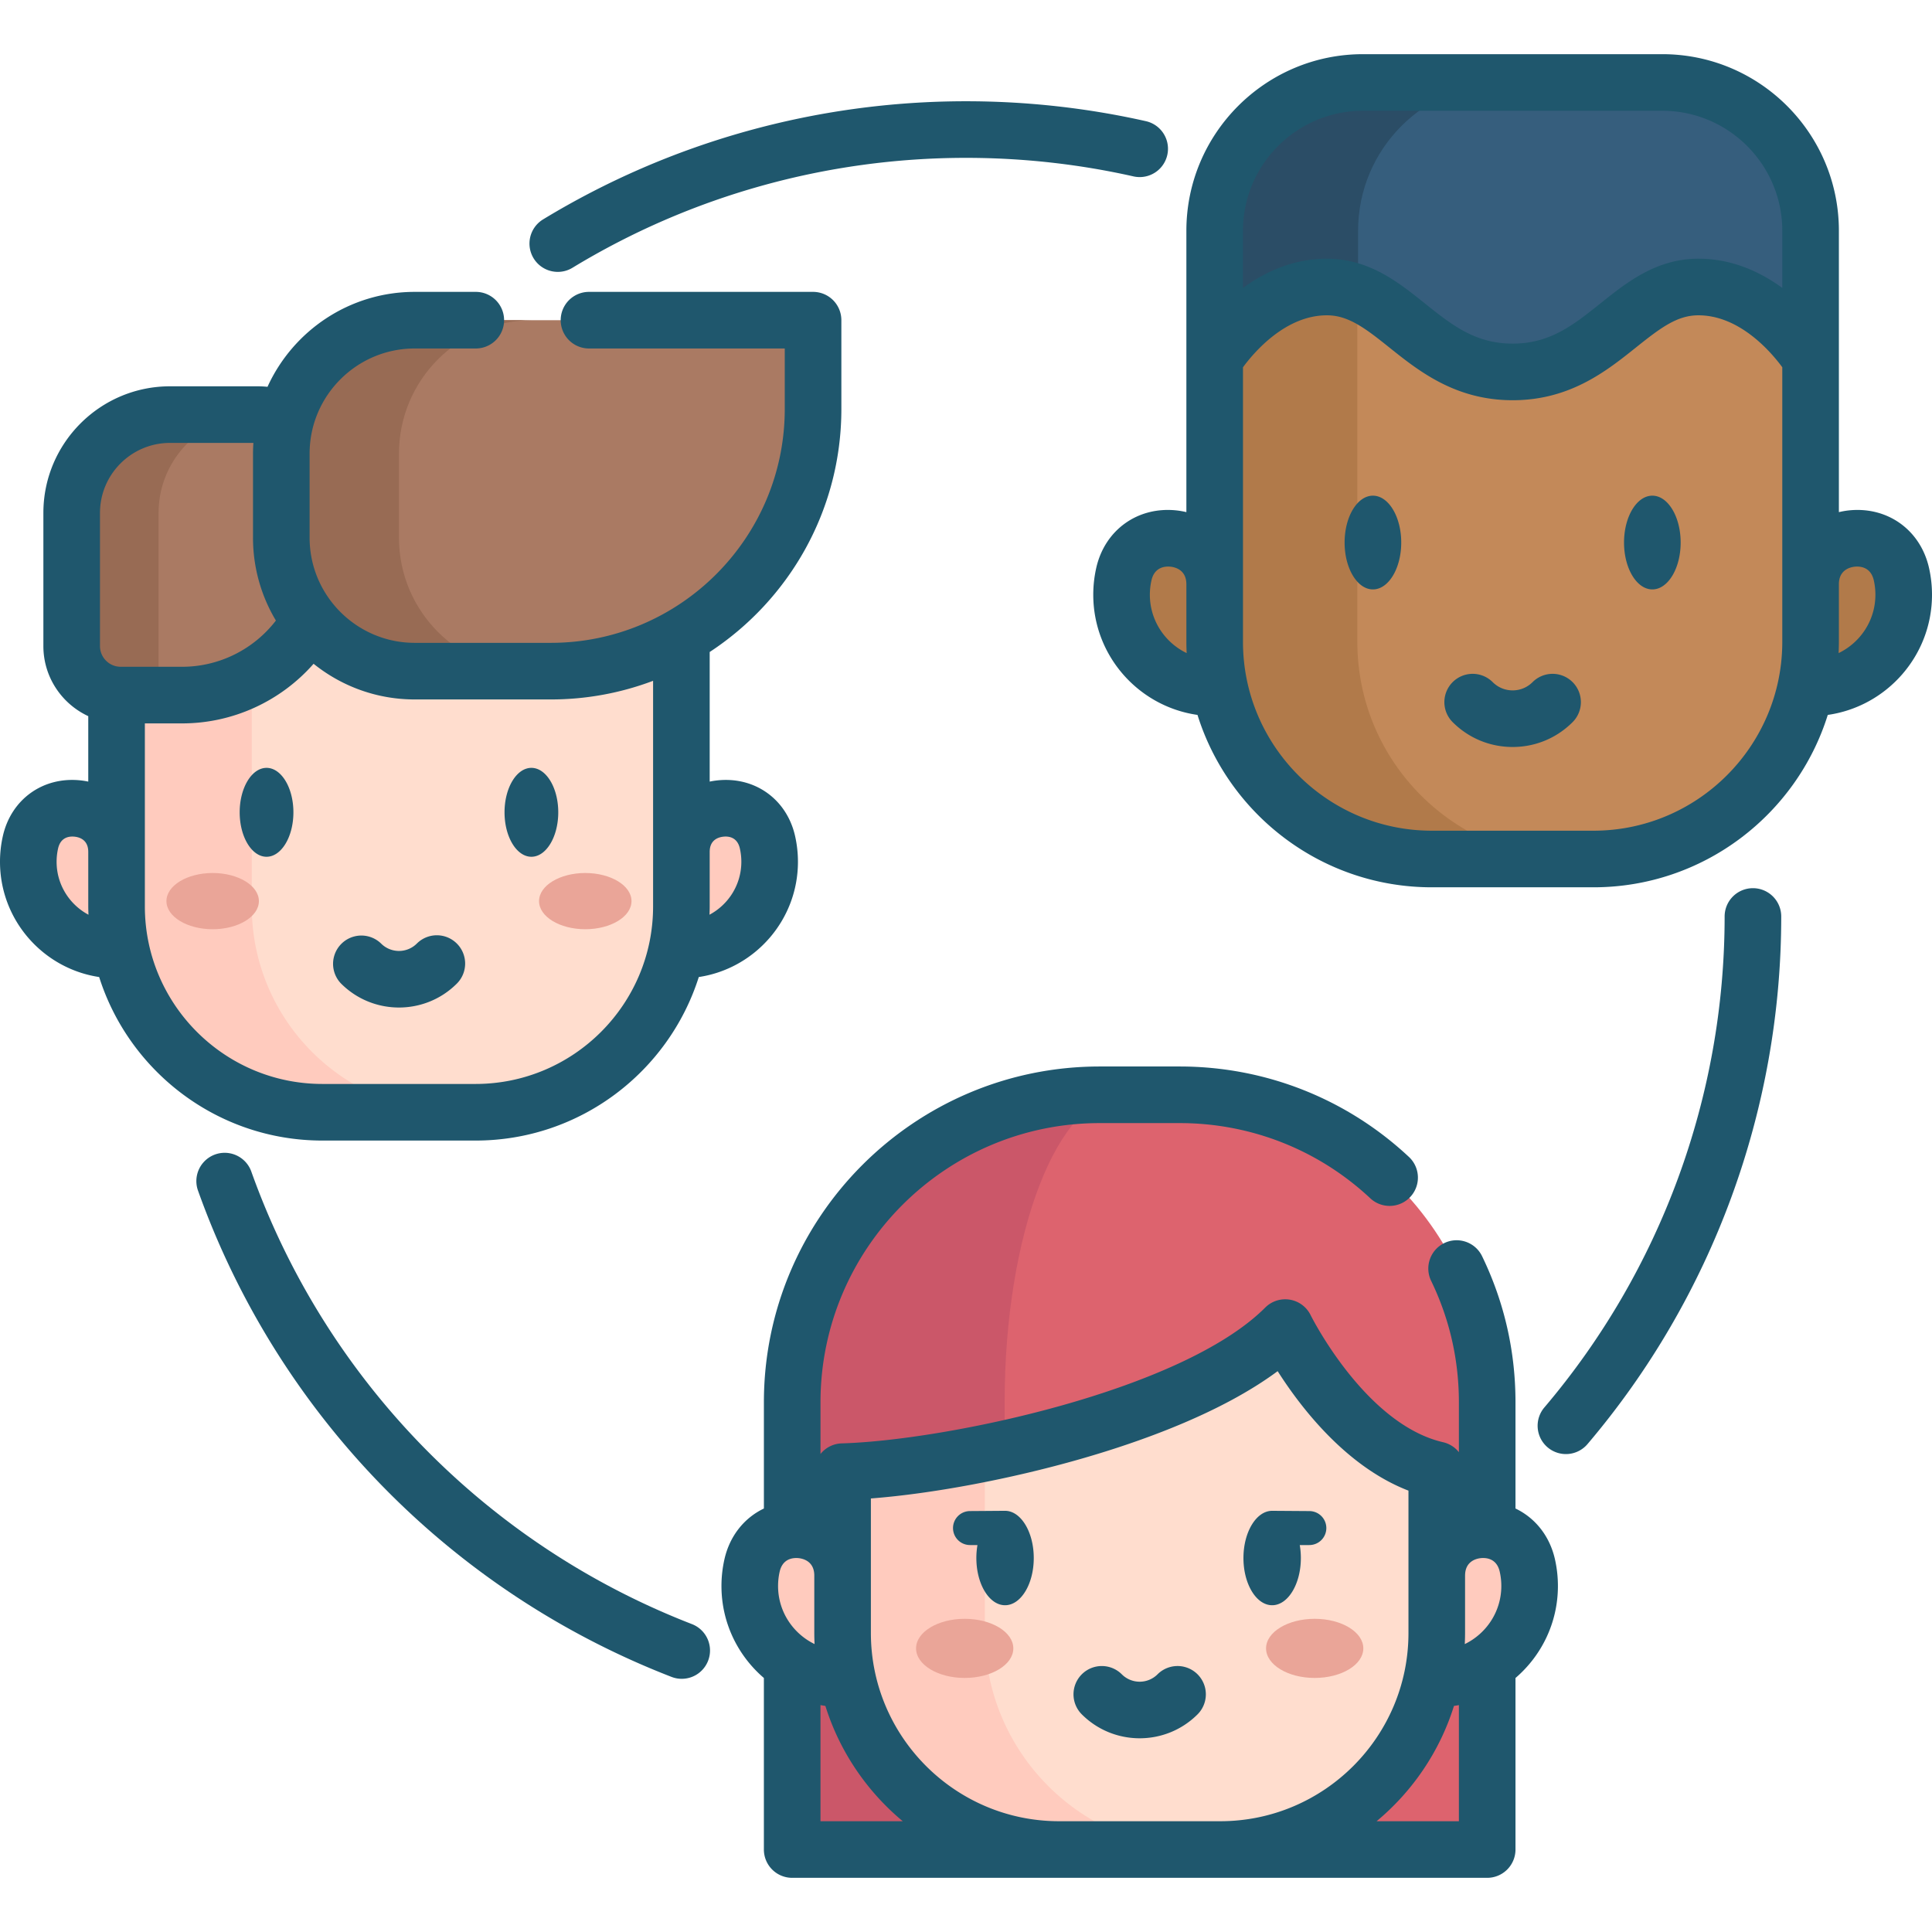 <svg xmlns="http://www.w3.org/2000/svg" width="512" height="512" fill="#1F576D" viewBox="0 0 512 512"><path fill="#b17a4a" d="M321.901 182.289c-13.628 0-24.676-11.048-24.676-24.676 0-1.876.209-3.702.606-5.458 3.201-14.177 24.07-11.852 24.07 2.682h157.923c0-14.534 20.869-16.859 24.07-2.682.396 1.756.606 3.582.606 5.458 0 13.628-11.048 24.676-24.676 24.676"/><path fill="#c38959" d="M422.273 227.647h-42.82c-31.785 0-57.552-25.767-57.552-57.552V88.927l78.964-48.543 78.959 48.543v81.168c0 31.785-25.766 57.552-57.551 57.552z"/><path fill="#365e7d" d="M479.829 61.151v33.86S468.317 76.06 450.097 76.06c-18.212 0-25.627 22.505-49.233 22.505-23.598 0-31.021-22.505-49.233-22.505s-29.732 18.951-29.732 18.951v-33.86c0-21.703 17.598-39.293 39.301-39.293h79.326c21.704-.001 39.303 17.59 39.303 39.293z"/><path fill="#2b4d66" d="M361.201 21.857h38.004c-21.703 0-39.301 17.59-39.301 39.293v16.552c-2.54-1.03-5.261-1.643-8.272-1.643-18.212 0-29.732 18.951-29.732 18.951V61.15c0-21.702 17.598-39.293 39.301-39.293z"/><path fill="#b17a4a" d="M417.254 227.643h-37.799c-31.784 0-57.552-25.768-57.552-57.544V95.011s11.52-18.951 29.731-18.951c2.933 0 5.591.582 8.076 1.565v92.474c-.001 31.775 25.76 57.544 57.544 57.544z"/><path fill="#ffcbbe" d="M30.888 251.77c-12.917 0-23.388-10.471-23.388-23.388 0-1.778.198-3.509.574-5.173 3.034-13.438 22.814-11.234 22.814 2.542h149.686c0-13.776 19.78-15.98 22.814-2.542.376 1.664.574 3.396.574 5.173 0 12.917-10.471 23.388-23.388 23.388"/><path fill="#ffddce" d="M126.025 294.763H85.438c-30.127 0-54.55-24.423-54.55-54.55v-76.934h149.686v76.934c.001 30.127-24.422 54.55-54.549 54.55z"/><path fill="#ffcbbe" d="M121.271 294.762H85.438c-30.124 0-54.55-24.426-54.55-54.55v-76.938h35.833v76.938c0 30.125 24.421 54.55 54.55 54.55z"/><g fill="#eaa598"><ellipse cx="155.104" cy="238.805" rx="12.251" ry="7.45"/><ellipse cx="56.359" cy="238.805" rx="12.251" ry="7.45"/></g><path fill="#aa7a63" d="M68.216 109.875H45.054c-14.39 0-26.056 11.666-26.056 26.056v35.286c0 7.174 5.816 12.99 12.99 12.99h16.284c21.45 0 38.838-17.388 38.838-38.838V128.77c.001-10.436-8.459-18.895-18.894-18.895z"/><path fill="#986b54" d="M68.076 109.872c-14.388 0-26.054 11.666-26.054 26.059v48.275H31.988c-7.174 0-12.99-5.816-12.99-12.99v-35.284c0-14.393 11.666-26.059 26.054-26.059h23.024z"/><path fill="#aa7a63" d="M145.98 177.862h-36.069c-19.529 0-35.36-15.831-35.36-35.359v-22.292c0-19.529 15.831-35.359 35.36-35.359h105.554v23.525c0 38.375-31.109 69.485-69.485 69.485z"/><path fill="#986b54" d="M141.09 177.86h-31.18c-19.531 0-35.358-15.827-35.358-35.358v-22.291c0-19.531 15.827-35.358 35.358-35.358h31.18c-19.531 0-35.358 15.827-35.358 35.358v22.291c0 19.53 15.827 35.358 35.358 35.358z"/><path fill="#dd636e" d="M291.438 290.128h21.176c45.013 0 81.503 36.49 81.503 81.503v118.511H209.934V371.631c0-45.013 36.491-81.503 81.504-81.503z"/><path fill="#cb5769" d="M297.913 290.126c-17.495 0-31.672 36.492-31.672 81.507v118.509h-56.306V371.633c0-45.015 36.492-81.507 81.501-81.507z"/><path fill="#ffcbbe" d="M223.299 444.915c-13.588 0-24.603-11.015-24.603-24.603 0-1.87.209-3.691.604-5.442 3.192-14.136 23.999-11.817 23.999 2.674h157.462c0-14.491 20.808-16.81 23.999-2.674.395 1.751.604 3.572.604 5.442 0 13.588-11.015 24.603-24.603 24.603"/><path fill="#ffddce" d="M380.757 389.513v43.246c0 31.689-25.689 57.383-57.383 57.383h-42.696c-31.689 0-57.383-25.689-57.383-57.383v-42.752c9.771-.284 23.216-1.951 37.7-4.894 29.681-6.034 63.751-17.438 79.601-33.288 0 0 15.68 32.04 40.161 37.688z"/><path fill="#ffcbbe" d="M318.378 490.142h-37.7c-31.689 0-57.383-25.689-57.383-57.383v-42.752c9.771-.284 23.216-1.951 37.7-4.894v47.646c0 31.689 25.689 57.383 57.383 57.383z"/><g fill="#eaa598"><ellipse cx="348.407" cy="436.837" rx="12.888" ry="7.836"/><ellipse cx="255.654" cy="436.837" rx="12.888" ry="7.836"/></g><path d="M183.374 430.407c-54.593-21.158-97.169-64.909-116.811-120.034a7.501 7.501 0 0 0-14.13 5.034c21.107 59.237 66.857 106.251 125.52 128.986a7.49 7.49 0 0 0 9.703-4.283 7.5 7.5 0 0 0-4.282-9.703zM147.826 72.052a7.475 7.475 0 0 0 3.889-1.092C183.058 51.905 219.119 41.833 256 41.833c14.977 0 29.908 1.653 44.379 4.913a7.5 7.5 0 0 0 3.296-14.634c-15.551-3.503-31.591-5.279-47.675-5.279-39.63 0-78.386 10.827-112.077 31.309a7.5 7.5 0 0 0 3.903 13.91zM464.545 235.378a7.5 7.5 0 0 0-7.5 7.5c0 47.625-16.951 93.815-47.731 130.061a7.5 7.5 0 1 0 11.434 9.708c33.08-38.954 51.298-88.591 51.298-139.77a7.501 7.501 0 0 0-7.501-7.499zM512 157.613c0-2.395-.266-4.786-.79-7.11-2.284-10.114-11.075-16.376-21.383-15.227-.86.096-1.688.257-2.502.446V61.154c0-25.804-20.993-46.797-46.797-46.797h-79.329c-25.804 0-46.797 20.993-46.797 46.797v74.567a21.665 21.665 0 0 0-2.502-.446c-10.307-1.152-19.1 5.113-21.383 15.227a32.328 32.328 0 0 0-.79 7.11c0 16.196 12.029 29.628 27.621 31.847 8.262 26.44 32.979 45.684 62.106 45.684h42.821c29.127 0 53.844-19.244 62.106-45.684C499.971 187.24 512 173.808 512 157.613zM361.198 29.357h79.329c17.533 0 31.797 14.264 31.797 31.797v15.147c-5.816-4.242-13.31-7.741-22.226-7.741-11.146 0-18.991 6.271-25.913 11.804-7.184 5.742-13.387 10.701-23.32 10.701-9.938 0-16.142-4.96-23.327-10.704-4.573-3.656-9.301-7.436-15.072-9.711-3.506-1.387-7.152-2.09-10.834-2.09-8.919 0-16.416 3.501-22.232 7.746V61.154c.001-17.532 14.265-31.797 31.798-31.797zm-56.472 128.256c0-1.288.142-2.568.421-3.806.833-3.69 3.837-3.762 5.089-3.624 1.252.14 4.165.873 4.165 4.654h.002v15.257c0 1 .031 1.994.076 2.984-5.76-2.776-9.753-8.655-9.753-15.465zm117.548 62.532h-42.821c-27.598 0-50.05-22.453-50.05-50.05V97.333c2.891-3.931 11.226-13.773 22.23-13.773 1.811 0 3.55.34 5.325 1.042 3.678 1.45 7.339 4.377 11.215 7.476 7.795 6.231 17.497 13.987 32.693 13.987 15.191 0 24.892-7.754 32.686-13.984 6.609-5.283 10.943-8.521 16.547-8.521 11.007 0 19.344 9.847 22.225 13.764v72.77c0 27.598-22.452 50.051-50.05 50.051zm64.975-47.068c.045-.99.076-1.983.076-2.983v-15.257c0-3.781 2.913-4.514 4.165-4.654 1.255-.135 4.257-.065 5.089 3.622a17.33 17.33 0 0 1 .422 3.809c-.001 6.809-3.994 12.687-9.752 15.463z"/><path d="M363.837 131.359c-4.137 0-7.502 5.572-7.502 12.421s3.366 12.421 7.502 12.421c4.137 0 7.503-5.572 7.503-12.421s-3.366-12.421-7.503-12.421zM437.889 131.359c-4.137 0-7.503 5.572-7.503 12.421s3.366 12.421 7.503 12.421 7.502-5.572 7.502-12.421-3.366-12.421-7.502-12.421zM406.148 180.77c-1.412 1.412-3.289 2.189-5.286 2.189s-3.874-.778-5.286-2.189a7.5 7.5 0 0 0-10.606 0 7.5 7.5 0 0 0 0 10.606c4.245 4.245 9.889 6.583 15.892 6.583s11.647-2.338 15.892-6.583a7.5 7.5 0 0 0 0-10.606 7.5 7.5 0 0 0-10.606 0zM70.637 227.051c3.925 0 7.118-5.285 7.118-11.78s-3.193-11.78-7.118-11.78-7.118 5.284-7.118 11.78 3.193 11.78 7.118 11.78zM140.826 227.051c3.925 0 7.118-5.285 7.118-11.78s-3.193-11.78-7.118-11.78-7.118 5.284-7.118 11.78 3.193 11.78 7.118 11.78z"/><path d="M85.438 302.261h40.587c27.694 0 51.203-18.24 59.159-43.336 14.853-2.232 26.279-15.078 26.279-30.543 0-2.302-.255-4.598-.758-6.825-2.21-9.788-10.718-15.85-20.693-14.736-.66.074-1.305.181-1.938.311v-34.346c20.993-13.764 34.896-37.486 34.896-64.406V84.85a7.5 7.5 0 0 0-7.5-7.5h-59.38a7.5 7.5 0 0 0 0 15h51.88v16.03c0 34.176-27.809 61.98-61.99 61.98h-36.07c-15.362 0-27.86-12.498-27.86-27.86v-22.29c0-15.362 12.498-27.86 27.86-27.86h16.18a7.5 7.5 0 0 0 0-15h-16.18c-17.322 0-32.267 10.336-39.018 25.158a26.727 26.727 0 0 0-2.676-.134H45.052c-18.502 0-33.556 15.053-33.556 33.556v35.285c0 8.225 4.883 15.313 11.894 18.572v17.344a21.183 21.183 0 0 0-1.939-.312c-9.974-1.111-18.482 4.948-20.692 14.735A31.012 31.012 0 0 0 0 228.382c0 15.466 11.426 28.312 26.28 30.543 7.956 25.096 31.465 43.336 59.158 43.336zm106.236-80.532c1.346-.152 3.705.059 4.399 3.133.258 1.145.39 2.33.39 3.521 0 6.072-3.426 11.354-8.444 14.028.026-.731.056-1.46.056-2.197V225.75c0-3.15 2.255-3.872 3.599-4.021zM26.496 135.931c0-10.232 8.324-18.556 18.556-18.556h22.102a42.903 42.903 0 0 0-.104 2.835v22.29a42.592 42.592 0 0 0 6.067 21.952c-5.885 7.646-15.049 12.252-24.846 12.252H31.99a5.498 5.498 0 0 1-5.494-5.488zM15 228.382c0-1.191.131-2.375.39-3.521.695-3.075 3.056-3.279 4.399-3.132 1.344.15 3.6.872 3.6 4.022h.001v14.462c0 .737.03 1.467.056 2.198-5.019-2.674-8.446-7.957-8.446-14.029zm23.39-36.677h9.881c13.468 0 26.128-5.887 34.833-15.797 7.347 5.906 16.668 9.452 26.806 9.452h36.07a76.594 76.594 0 0 0 27.095-4.936v59.788c0 25.942-21.106 47.048-47.049 47.048H85.438c-25.942 0-47.048-21.106-47.048-47.048z"/><path d="M105.731 267.004c5.556 0 11.111-2.115 15.34-6.344a7.5 7.5 0 0 0 0-10.606 7.5 7.5 0 0 0-10.606 0 6.703 6.703 0 0 1-9.467 0 7.501 7.501 0 0 0-10.607 10.607c4.23 4.229 9.785 6.343 15.34 6.343zM401.62 399.772V371.63c0-13.562-2.978-26.589-8.85-38.718-1.805-3.729-6.29-5.287-10.019-3.482s-5.288 6.291-3.482 10.019c4.877 10.075 7.351 20.902 7.351 32.182v13.207a7.484 7.484 0 0 0-4.177-2.632c-20.652-4.765-34.973-33.397-35.111-33.677a7.499 7.499 0 0 0-12.039-2.006c-22.147 22.147-84.825 35.201-112.213 35.988a7.487 7.487 0 0 0-5.64 2.811v-13.69c0-40.804 33.196-74 74-74h21.18c18.892 0 36.868 7.109 50.616 20.018a7.502 7.502 0 0 0 10.268-10.936c-16.541-15.53-38.163-24.083-60.884-24.083h-21.18c-49.075 0-89 39.925-89 89v28.142c-5.174 2.469-9.051 7.222-10.456 13.445a32.253 32.253 0 0 0-.789 7.095c0 9.742 4.367 18.478 11.241 24.37v45.46a7.5 7.5 0 0 0 7.5 7.5H394.12a7.5 7.5 0 0 0 7.5-7.5v-45.457c6.876-5.893 11.245-14.63 11.245-24.374 0-2.39-.265-4.776-.788-7.094-1.406-6.223-5.283-10.977-10.457-13.446zm-13.363 32.987v-15.215h.004c0-3.752 2.89-4.48 4.133-4.619.249-.028.57-.045.927-.029.08.009.163.01.244.016 1.406.126 3.256.844 3.88 3.609.279 1.235.42 2.511.42 3.792 0 6.769-3.963 12.615-9.682 15.385a66.68 66.68 0 0 0 .074-2.939zm-101.917-46.11c16.289-4.667 37.41-12.273 52.252-23.278 6.191 9.726 18.198 25.322 34.665 31.662v37.726c0 27.506-22.377 49.883-49.883 49.883h-42.696c-27.506 0-49.883-22.377-49.883-49.883v-35.651c16.273-1.256 36.815-5.093 55.545-10.459zm-80.144 33.663c0-1.282.141-2.557.42-3.79.632-2.8 2.519-3.499 3.931-3.612.062-.005.125-.005.186-.012.36-.017.683 0 .934.028 1.232.137 4.081.858 4.128 4.529v15.304c0 .984.031 1.961.074 2.934-5.714-2.772-9.673-8.615-9.673-15.381zm11.241 31.557c.43.08.862.154 1.298.216 3.776 12.078 10.998 22.646 20.505 30.558h-21.803zm169.183 30.774h-21.807c9.507-7.911 16.728-18.479 20.505-30.557.438-.062.871-.136 1.303-.216v30.773z"/><path d="M257.062 409.457h1.974a20.195 20.195 0 0 0-.291 3.436c0 6.898 3.412 12.51 7.606 12.51s7.606-5.612 7.606-12.51-3.412-12.511-7.606-12.511c-.261 0-9.292.068-9.29.068a4.508 4.508 0 0 0-4.503 4.503 4.508 4.508 0 0 0 4.504 4.504zM337.134 425.403c4.194 0 7.606-5.612 7.606-12.51 0-1.167-.098-2.321-.291-3.436h2.541a4.508 4.508 0 0 0 4.503-4.503 4.508 4.508 0 0 0-4.501-4.503s-9.598-.068-9.859-.068c-4.194 0-7.606 5.612-7.606 12.511 0 6.897 3.412 12.509 7.607 12.509zM302.026 460.662c5.554 0 11.111-2.115 15.34-6.343a7.5 7.5 0 0 0-10.607-10.607 6.702 6.702 0 0 1-9.467 0 7.5 7.5 0 0 0-10.606 0 7.5 7.5 0 0 0 0 10.606c4.23 4.229 9.784 6.344 15.34 6.344z"/></svg>
